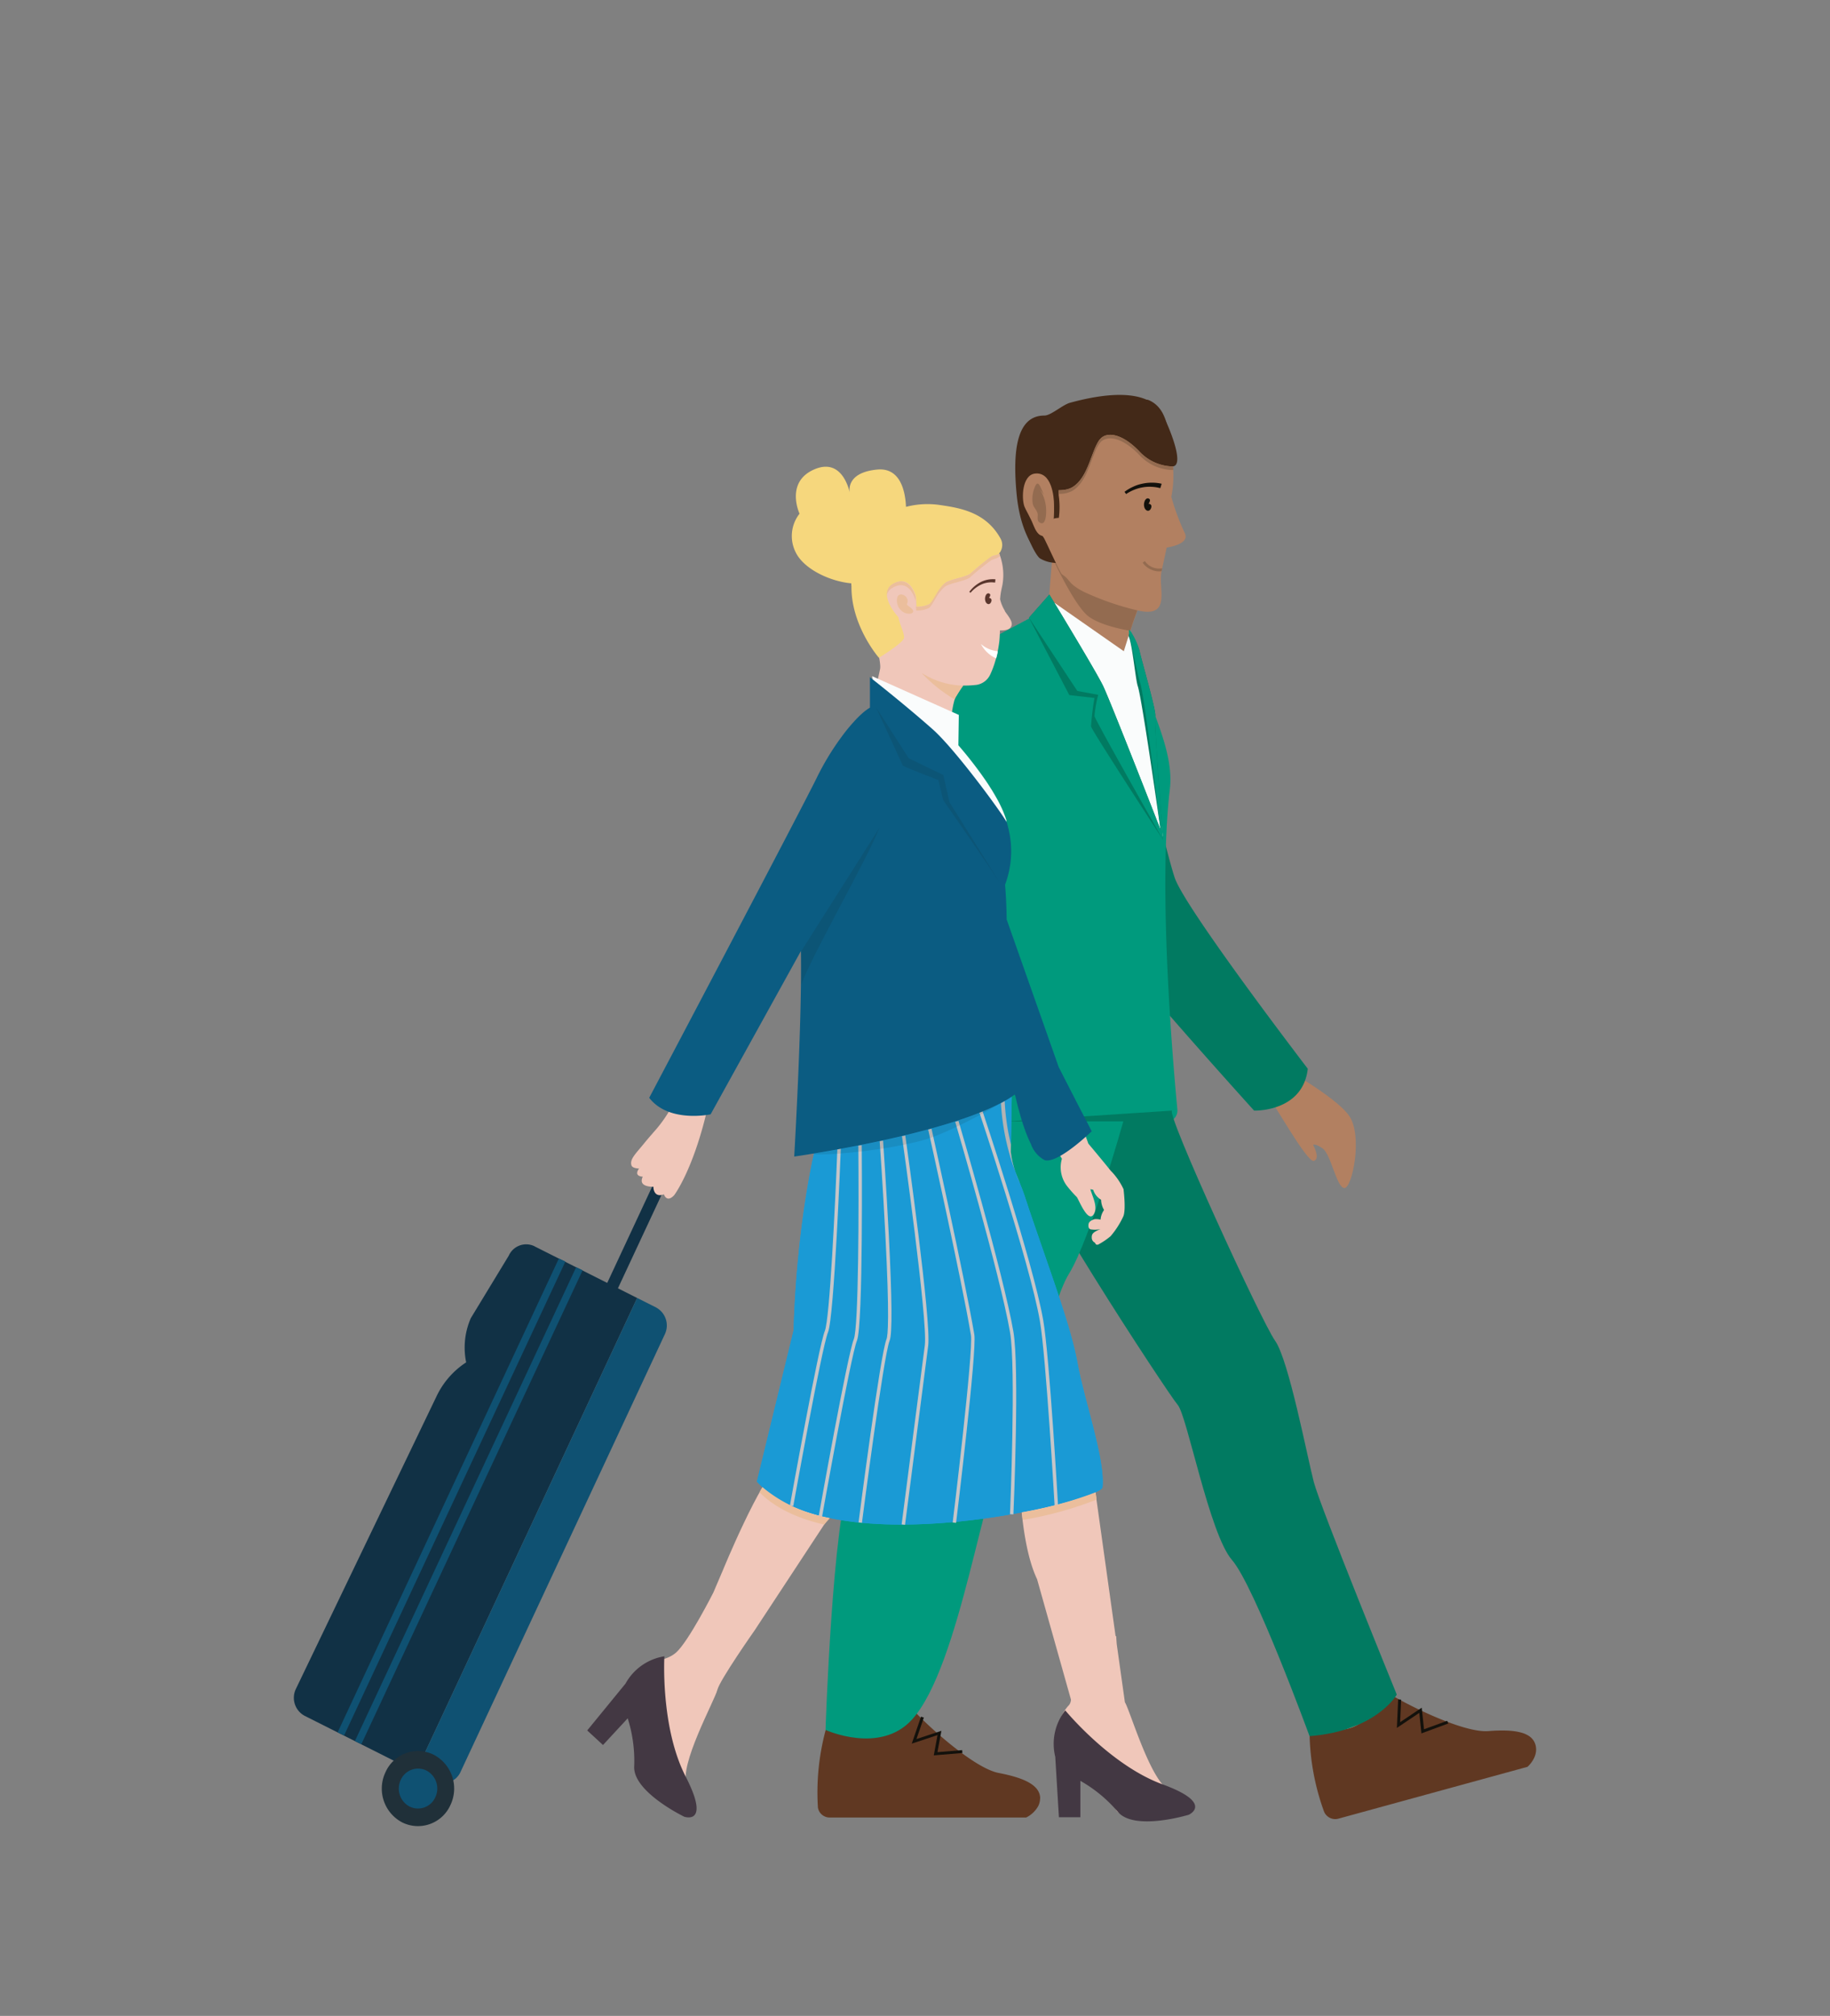 <?xml version="1.0" encoding="UTF-8"?> <svg xmlns="http://www.w3.org/2000/svg" xmlns:xlink="http://www.w3.org/1999/xlink" width="272.691" height="300.379" viewBox="0 0 272.691 300.379"><rect x="0" y="0" width="272.691" height="300.379" fill="#808080" stroke="none"/><defs><style> .cls-1 { fill: none; } .cls-2 { clip-path: url(#clip-path); } .cls-3 { fill: #b28061; } .cls-13, .cls-4 { fill: #017a61; } .cls-5, .cls-9 { fill: #009a7d; } .cls-13, .cls-15, .cls-16, .cls-18, .cls-23, .cls-5, .cls-6 { fill-rule: evenodd; } .cls-30, .cls-6 { fill: #fafcfc; } .cls-7 { fill: #d0b196; } .cls-8 { fill: #603822; } .cls-10 { fill: #13110c; } .cls-11 { fill: #936b50; } .cls-12 { fill: #432918; } .cls-14, .cls-15 { fill: #113145; } .cls-16, .cls-17 { fill: #0f5172; } .cls-18 { fill: #203039; } .cls-19, .cls-23 { fill: #f0c7ba; } .cls-20 { fill: #ebbe9c; } .cls-21 { fill: #5a362d; } .cls-22 { fill: #fff; } .cls-24 { fill: #1f9cd8; } .cls-25 { fill: #1a9ad5; } .cls-26 { fill: #c6c5c7; } .cls-27 { fill: #433843; } .cls-28 { fill: #f6d77d; } .cls-29 { fill: #f5a05a; } .cls-31 { fill: #0b5c82; } .cls-32 { opacity: 0.1; isolation: isolate; } .cls-33 { clip-path: url(#clip-path-3); } .cls-34 { clip-path: url(#clip-path-4); } .cls-35 { clip-path: url(#clip-path-5); } .cls-36 { fill: #b3b3b3; } </style><clipPath id="clip-path"><rect id="Rectangle_631" data-name="Rectangle 631" class="cls-1" width="185.112" height="213.271"></rect></clipPath><clipPath id="clip-path-3"><rect id="Rectangle_627" data-name="Rectangle 627" class="cls-1" width="11.696" height="23.423"></rect></clipPath><clipPath id="clip-path-4"><rect id="Rectangle_628" data-name="Rectangle 628" class="cls-1" width="18.456" height="26.161"></rect></clipPath><clipPath id="clip-path-5"><rect id="Rectangle_629" data-name="Rectangle 629" class="cls-1" width="29.469" height="8.576"></rect></clipPath></defs><g id="Group_1023" data-name="Group 1023" transform="translate(-244 -1988.547)"><rect id="Rectangle_622" data-name="Rectangle 622" class="cls-1" width="272.691" height="300.379" rx="10" transform="translate(244 1988.547)"></rect><g id="Group_1011" data-name="Group 1011" transform="translate(287.789 2047.391)"><g id="Group_1022" data-name="Group 1022" class="cls-2"><g id="Group_1021" data-name="Group 1021"><g id="Group_1020" data-name="Group 1020" class="cls-2"><path id="Path_2303" data-name="Path 2303" class="cls-3" d="M109.534,39.956c-1.841,2.25-6.445.671-8.911-.2-1.9-.773-5.1.9-4.613-1.6.306-1.546,2.432-3.432,3.261-9.024.115-.773.2-1.614.263-2.534.08-1.352.681-6.626.341-8.387-.842-4.364,9.887,5.1,14.035,6.694.828.546.669.341.226,1.4-1.864,3.364-4.682,13.058-4.591,13.66Z" transform="translate(13.095 2.329)"></path><path id="Path_2304" data-name="Path 2304" class="cls-3" d="M129.156,87.737s8.6,4.694,10.717,7.671.477,10.842-.682,10.8-1.989-5-3.228-5.887c-1.114-.8-1.432-.546-1.432-.546s1.136,2.057.114,2.387-6.285-9.228-7.3-10.342S129.156,87.737,129.156,87.737Z" transform="translate(17.349 11.973)"></path><path id="Path_2305" data-name="Path 2305" class="cls-4" d="M138.265,95.728c-.739,6.5-8,6.239-8,6.239s-1.318-1.455-3.341-3.716c-.273-.307-.568-.636-.864-.966-5.546-6.205-15.024-16.945-18.513-21.7-4.455-6.057-11.319-23.911-12.922-28.173-.227-.591-.341-.921-.341-.921A16.045,16.045,0,0,1,94,44.576c-.818-9.046,7.069-10.046,7.069-10.046s6.671-2.046,9.8,5.057c1.841,4.171,6.046,23.127,7.569,27.684,1.193,3.546,12.5,18.774,17.49,25.377C137.356,94.546,138.265,95.728,138.265,95.728Z" transform="translate(12.82 4.675)"></path><path id="Path_2306" data-name="Path 2306" class="cls-5" d="M121.111,54.936c-1.785,14.944.5,41.083,1.124,47.686a1.684,1.684,0,0,1-1.386,1.818c-9.205,1.671-12.41,3.273-16.7,3.546A164.332,164.332,0,0,1,85.1,107.77a1.691,1.691,0,0,1-1.6-1.716c.124-6.739.523-16.365.988-21.922.125-1.591.284-3.171.467-4.739.34-2.909.76-5.8,1.272-8.626a2.906,2.906,0,0,1,.057-.307c-.807,1.046-1.625,2.1-2.465,3.171a121.873,121.873,0,0,0-9.07,32.935S72.424,108.77,69,103.5V73.278A42.741,42.741,0,0,1,73.8,62.232c4.9-7.944,14.4-22.741,21.787-30.344l6.727-3.591s3.216,7.057,8.342,7.989,4.57-5.046,4.57-5.046c.51,7.921,6.761,16.331,5.887,23.661Z" transform="translate(9.417 3.862)"></path><path id="Path_2307" data-name="Path 2307" class="cls-6" d="M99.7,27.237l10.365,7.239.955-3.046L113.977,43.9l1.909,18.229L106.17,39.681l-4.819-7.569Z" transform="translate(13.606 3.717)"></path><path id="Path_2308" data-name="Path 2308" class="cls-7" d="M106.313,100.3l-13.3,38.594L81.5,135.882l8.785-39.765Z" transform="translate(11.122 13.117)"></path><path id="Path_2309" data-name="Path 2309" class="cls-7" d="M91.651,133.6,80,182.254l-9.569.011,9.6-51.289Z" transform="translate(9.612 17.874)"></path><path id="Path_2310" data-name="Path 2310" class="cls-7" d="M130.521,130.927l15.354,48.584-9.455,3.773-17.286-48.936Z" transform="translate(16.257 17.867)"></path><path id="Path_2311" data-name="Path 2311" class="cls-7" d="M116.166,95.247l16.172,39.935-10.921,4.637-19.763-38.412Z" transform="translate(13.872 12.998)"></path><path id="Path_2312" data-name="Path 2312" class="cls-8" d="M133.186,174.76a35.633,35.633,0,0,0,2.158,13.172,1.8,1.8,0,0,0,2.159,1.023l28.15-7.717s1.716-1.466,1.183-3.3-2.956-2.341-7.013-2.023-13.524-4.671-15.138-5.807-1.9,2.728-2.692,3.523-3.091,3.523-8.8,1.125Z" transform="translate(18.173 23.186)"></path><path id="Path_2313" data-name="Path 2313" class="cls-4" d="M118.061,93.848c-.989.25,13.308,31.435,15.342,34.276s4.783,17.263,5.772,21.059,12.365,31.673,12.365,31.673-3.01,5.4-13,6.194c0,0-8.193-22.4-11.557-26.252s-6.684-21.491-8.08-23.1S95.036,102.008,93.854,95.428l24.207-1.591Z" transform="translate(12.808 12.805)"></path><path id="Path_2314" data-name="Path 2314" class="cls-8" d="M101.832,185.655a2.587,2.587,0,0,1-.3,1.2,4.2,4.2,0,0,1-1.773,1.659H70.5a1.768,1.768,0,0,1-1.784-1.557v-.1A35.841,35.841,0,0,1,70.4,173.733c4.819,3.807,7.8,1.784,8.785,1.239s2.364-4.194,3.591-2.671,8.921,8.819,12.91,9.58,6.16,1.9,6.16,3.8Z" transform="translate(9.363 23.463)"></path><path id="Path_2315" data-name="Path 2315" class="cls-9" d="M87.488,95.247h26.6s-4.931,17.592-8.08,22.672-5.91,22.536-9.262,26.321S89.841,176.391,82.6,184.38c-4.772,5.262-12.888,1.546-12.888,1.546s1.023-31.446,3.784-37.89,12.024-30.5,12.024-30.5Z" transform="translate(9.513 12.998)"></path><path id="Path_2316" data-name="Path 2316" class="cls-10" d="M84.3,179.07l.557-3.023-3.841,1.273L82.4,173.3l.42.136-1.1,3.2,3.716-1.227-.591,3.182,3.682-.307.034.432Z" transform="translate(11.055 23.649)"></path><path id="Path_2317" data-name="Path 2317" class="cls-10" d="M148.283,176.1l-.318-3.057-3.341,2.239.193-4.239.443.023-.148,3.364,3.216-2.159.341,3.216,3.455-1.261.159.4Z" transform="translate(19.736 23.342)"></path><path id="Path_2318" data-name="Path 2318" class="cls-11" d="M99.7,22.115a12.826,12.826,0,0,1,.6-2.148c4.284,1.2,8.955,2.943,13.092,4.523.83.546.671.341.227,1.4a45.071,45.071,0,0,0-2.591,6.523s-4.148-.6-6.194-2.114S99.7,22.115,99.7,22.115" transform="translate(13.606 2.725)"></path><path id="Path_2319" data-name="Path 2319" class="cls-12" d="M98.261,24.289c1.863,1.091,3.533.489,5.636.693,2.9.284,7.354.921,10.24,1.273a7.668,7.668,0,0,0,1.251-1.6,17.216,17.216,0,0,0,1.374-3.762,1.137,1.137,0,0,1,.159-.352c.057-.25.261-.511.182-.761-1.034-3.614.977-6.012.659-9.421-.307-3.228.08-8.171-3.284-9.649-1.568-.693-4.671,3.2-6.352,3.239a9.3,9.3,0,0,1-4.342-.614c-1.977-.955-2.614.534-4.421,1.534C90.782,9.605,96.874,23.482,98.261,24.289Z" transform="translate(12.946 0.085)"></path><path id="Path_2320" data-name="Path 2320" class="cls-3" d="M117.638,15.216a26.407,26.407,0,0,1-.42,3.648c-.239,1.83-.671,3.671-1.068,5.478-.034.148-.068.284-.091.432a.144.144,0,0,1-.011.068c-.546,2.489,1.648,7.1-3.75,5.739a40.911,40.911,0,0,1-7.876-2.75c-2.409-1.25-1.921-1.8-3.228-2.591-.375-.455-2.341-4.841-2.637-5.353-1-1.739-1.443.955-1.511-.989-.091-2.648.239-5.341.182-8L109.3,12.272c1.523.034,3.046.057,4.569.091a6.126,6.126,0,0,1,2.83.341A2.859,2.859,0,0,1,117.638,15.216Z" transform="translate(13.241 1.487)"></path><path id="Path_2321" data-name="Path 2321" class="cls-3" d="M99.983,22.074c5.522,2.273,13.466,2.443,16.546-3.409.114-.216.217-.432.307-.648a16.174,16.174,0,0,0,.943-9.364c-.636-3.455-3.739-5.819-7.035-6.512-2.442-.511-5.841.921-8.273,1.523-3.068.75-6.1,1.364-7.126,4.25-1.613,4.557,4.513,14.115,4.625,14.16Z" transform="translate(12.974 0.277)"></path><path id="Path_2322" data-name="Path 2322" class="cls-10" d="M112.532,14.59a.352.352,0,0,0-.375-.2c.147-.318.375-.636,0-.8-.239-.1-.489.1-.6.42-.228.614,0,1.318.453,1.4.375.068.659-.511.534-.83Z" transform="translate(15.211 1.851)"></path><path id="Path_2323" data-name="Path 2323" class="cls-3" d="M115.152,13.337a34.342,34.342,0,0,0,2.044,5.5c.568,1.364-1.591,1.932-2.942,2.125" transform="translate(15.592 1.82)"></path><path id="Path_2324" data-name="Path 2324" class="cls-12" d="M100.46,16.9a3.493,3.493,0,0,0-.989.182,1.236,1.236,0,0,1-.068-.125c-.034-1.216-.045-2.432-.08-3.637,0-.182-.011-.352-.023-.534q-.017-.631-.068-1.261c.2-.636.58-1.171,1.25-1.125-.034.807-.057,1.591-.057,2.4v.739a12.359,12.359,0,0,1,.023,3.364Z" transform="translate(13.542 1.418)"></path><path id="Path_2325" data-name="Path 2325" class="cls-12" d="M107.2,6.634c.886-1.148,3.136-1.046,5.818,1.716a6.95,6.95,0,0,0,5,2.307c2.081-.1-.977-7-1.7-8.16-1.273-2.023-4.807-3.716-13.558-1.33-1.124.307-2.853,1.909-3.83,1.909-4.033,0-4.795,4.955-4.125,11.819.761,7.773,4.534,10.1,4.5,9.6-.1-2.012-3.749-8.251-1.637-9.808,1.421-1.046,3.75.023,5.375-.909,2.445-1.4,2.841-5.478,4.137-7.148Z" transform="translate(12.907 0)"></path><path id="Path_2326" data-name="Path 2326" class="cls-11" d="M117.319,9.943h-.08a6.994,6.994,0,0,1-5-2.307c-2.682-2.762-4.932-2.864-5.819-1.716-1.3,1.671-1.693,5.739-4.137,7.148a3.992,3.992,0,0,1-2,.42v.534a3.992,3.992,0,0,0,2-.42c2.443-1.4,2.841-5.478,4.137-7.148.886-1.148,3.137-1.046,5.819,1.716a6.95,6.95,0,0,0,5,2.307.336.336,0,0,0,.114-.023c0-.17-.023-.352-.034-.523Z" transform="translate(13.685 0.714)"></path><path id="Path_2327" data-name="Path 2327" class="cls-3" d="M97.151,17.99c.669,1.7,1.329,1.739,2.022,1.557,1.183-.307,1.058-3.671,1.058-4.546,0-1.318-.376-5-2.865-4.682-1.887.239-2.012,3.648-1.546,4.921C95.991,15.695,96.7,16.843,97.151,17.99Z" transform="translate(13.045 1.406)"></path><path id="Path_2328" data-name="Path 2328" class="cls-11" d="M97.835,12.331a5.893,5.893,0,0,1,1.056,3.409c0,.6-.091,2.307-1.034,1.648-.409-.284-.136-.955-.25-1.341-.17-.568-.58-.818-.716-1.421a4.449,4.449,0,0,1,.193-2.171c.648-2,1.023.17,1.558.943" transform="translate(13.213 1.587)"></path><path id="Path_2329" data-name="Path 2329" class="cls-11" d="M114.215,22.855c-.035.148-.069.284-.091.432a2.263,2.263,0,0,1-.4.034,3.059,3.059,0,0,1-2.308-1.125l-.125-.159.319-.25.125.159a2.565,2.565,0,0,0,2.42.921h.058Z" transform="translate(15.188 2.973)"></path><path id="Path_2330" data-name="Path 2330" class="cls-10" d="M114.244,12.325a5.842,5.842,0,0,0-1.285-.2,5.774,5.774,0,0,0-1.33.08,6.125,6.125,0,0,0-1.283.364,6.325,6.325,0,0,0-1.194.636l-.239-.33a6.489,6.489,0,0,1,1.239-.739,5.772,5.772,0,0,1,1.375-.466,6.243,6.243,0,0,1,1.443-.159,6.061,6.061,0,0,1,1.477.159l-.2.648Z" transform="translate(14.863 1.57)"></path><path id="Path_2331" data-name="Path 2331" class="cls-13" d="M99.417,26.167s6.91,11.342,8.012,13.626,8.558,21.422,8.558,21.422S113.259,41.8,112.6,39.827c-.318-.932-.75-5.614-1.261-7.205a.772.772,0,0,1,.068-.8,7.182,7.182,0,0,1,1.466,2.8c.33,1.511,2.546,9.069,2.33,9.66S116.351,62.7,116.351,62.7s-10.637-16.3-10.717-16.876a40.573,40.573,0,0,1,.511-4.239l-3.75-.432L96.383,29.633l3.057-3.466Z" transform="translate(13.153 3.571)"></path><path id="Path_2332" data-name="Path 2332" class="cls-5" d="M99.417,26.167s6.91,11.342,8.012,13.626,8.558,21.422,8.558,21.422-2.352-19.809-3.012-21.786c-.318-.932-1.148-5.08-1.511-6.705-.409-1.8.023-1.148.023-1.148a10.2,10.2,0,0,1,1.386,3.046c.33,1.511,2.546,9.069,2.33,9.66S116.351,62.7,116.351,62.7s-10.126-17.842-10.205-18.422a18.88,18.88,0,0,1,.557-3.159l-3.114-.58-7.205-10.91,3.057-3.466Z" transform="translate(13.153 3.571)"></path><rect id="Rectangle_624" data-name="Rectangle 624" class="cls-14" width="21.763" height="1.785" transform="translate(45.428 135.033) rotate(-64.981)"></rect><path id="Path_2333" data-name="Path 2333" class="cls-15" d="M35.87,111.663a2.839,2.839,0,0,0-3.841,1.386l-5.66,9.319a10.923,10.923,0,0,0-.693,6.591,12.326,12.326,0,0,0-4.4,5.023L.288,177.646a3.045,3.045,0,0,0,1.331,3.989l16.58,8.342,32.957-70.609L35.87,111.674Z" transform="translate(0 15.197)"></path><path id="Path_2334" data-name="Path 2334" class="cls-16" d="M22.651,189.028,53.1,123.8a3.046,3.046,0,0,0-1.331-3.989L48.971,118.4,16.014,189.005l2.795,1.409a2.841,2.841,0,0,0,3.842-1.387" transform="translate(2.185 16.157)"></path><rect id="Rectangle_625" data-name="Rectangle 625" class="cls-17" width="77.927" height="1.068" transform="translate(6.521 199.288) rotate(-64.97)"></rect><rect id="Rectangle_626" data-name="Rectangle 626" class="cls-17" width="77.927" height="1.068" transform="translate(9.093 200.59) rotate(-64.97)"></rect><path id="Path_2335" data-name="Path 2335" class="cls-18" d="M21.762,185.842a5.294,5.294,0,0,1-7.194,2.6,5.688,5.688,0,0,1-2.489-7.478,5.293,5.293,0,0,1,7.194-2.6,5.691,5.691,0,0,1,2.489,7.478" transform="translate(1.574 24.264)"></path><path id="Path_2336" data-name="Path 2336" class="cls-16" d="M19.2,184.38a2.824,2.824,0,0,1-3.83,1.386,3.027,3.027,0,0,1-1.318-3.978,2.826,2.826,0,0,1,3.829-1.386A3.028,3.028,0,0,1,19.2,184.38" transform="translate(1.878 24.578)"></path><path id="Path_2337" data-name="Path 2337" class="cls-15" d="M50.643,104.466c-.432,1.091-1.307.284-2.568-.25s-2.432-.6-2-1.682a2.245,2.245,0,0,1,3.057-1,2.4,2.4,0,0,1,1.512,2.932" transform="translate(6.275 13.825)"></path><path id="Path_2338" data-name="Path 2338" class="cls-19" d="M50.86,92.267a19.454,19.454,0,0,1-2.83,4.478c-.6.693-1.216,1.386-1.8,2.1-1.3,1.614-2.262,2.443-1.955,3.375.148.455,1.136.466,1.136.466s-.932,1.091.546,1.216c-.784,1.614,1.58,1.489,1.58,1.489s-.034,1.727,1.568,1.136c0,0,.409,1.341,1.534.125,0,0,2.75-3.6,4.864-12.524L50.86,92.29Z" transform="translate(6.035 12.591)"></path><path id="Path_2339" data-name="Path 2339" class="cls-19" d="M95.745,30.14a5.759,5.759,0,0,1-.716-1.727,9.846,9.846,0,0,1,.227-1.591c.057-.3.125-.546.148-.739.727-4.728-2.625-9.239-7.194-10.671a9.511,9.511,0,0,0-2.83-.455,11.413,11.413,0,0,0-4.819,1.068,9.869,9.869,0,0,0-5.41,6.967,18.658,18.658,0,0,0,.443,8.66c.034.114.057.216.091.318.443,1.523,1.682,5.751,1.455,6.842-.659,3.159-2.068,8.546-2.068,8.546H87.744a13.7,13.7,0,0,1,.523-4.08,2.448,2.448,0,0,1,.193-.386c.261-.42.659-1.091,1.068-1.625a14.457,14.457,0,0,0,2.068-.114,2.716,2.716,0,0,0,1.977-1.568,13.611,13.611,0,0,0,.75-2.023l.1-.341c.023-.091.045-.17.068-.25.034-.136.068-.284.1-.42s.057-.273.08-.4.057-.273.08-.409c.057-.341.114-.671.148-.966.057-.432.091-1.171.1-1.727.807.023,1.6-.1,1.75-.784.148-.648-.671-1.546-1.034-2.114Z" transform="translate(10.211 2.041)"></path><path id="Path_2340" data-name="Path 2340" class="cls-20" d="M88.519,38.334c-.409.534-.807,1.2-1.068,1.625a2.448,2.448,0,0,0-.193.386c0,.023-.011.034-.023.057A22.225,22.225,0,0,1,82.3,36.447a12.079,12.079,0,0,0,6.216,1.9Z" transform="translate(11.231 4.974)"></path><path id="Path_2341" data-name="Path 2341" class="cls-21" d="M91.554,26.9a.282.282,0,0,0-.33-.17c.125-.273.33-.546,0-.693-.2-.091-.432.091-.523.364-.193.534,0,1.148.4,1.216.33.057.568-.443.466-.716Z" transform="translate(12.367 3.55)"></path><path id="Path_2342" data-name="Path 2342" class="cls-21" d="M88.563,26.043A5.036,5.036,0,0,1,90.245,24.6a4.024,4.024,0,0,1,2.216-.42l-.057.489a3.661,3.661,0,0,0-2,.261,4.711,4.711,0,0,0-1.659,1.261Z" transform="translate(12.086 3.297)"></path><path id="Path_2343" data-name="Path 2343" class="cls-22" d="M92.606,33.737c-.023.136-.057.273-.08.4s-.068.284-.1.42c-.023.08-.045.17-.068.25a4.778,4.778,0,0,1-2.273-2.148,4.441,4.441,0,0,0,2.512,1.08Z" transform="translate(12.293 4.457)"></path><path id="Path_2344" data-name="Path 2344" class="cls-20" d="M80.646,27.4a1,1,0,0,0-.8-1.216.584.584,0,0,0-.693.341,1.989,1.989,0,0,0,1.2,2.421c.886.25,1.341-.091,1.068-.5s-.886-.648-.841-.83c.011-.057.034-.125.057-.216" transform="translate(10.786 3.572)"></path><path id="Path_2345" data-name="Path 2345" class="cls-20" d="M94.467,20.717a4.925,4.925,0,0,1-1.125.489c-.716.318-2.659,2.239-3.216,2.6-.852.568-3.046.841-3.7,1.352-1.193.921-1.693,2.557-2.375,3.171a4.174,4.174,0,0,1-1.921.386l-.08-1.432s-.841-3.534-3.512-1.909a1.7,1.7,0,0,0-.818,1.8,1.641,1.641,0,0,1,.818-1.216c2.671-1.637,3.512,1.909,3.512,1.909l.08,1.432a4,4,0,0,0,1.921-.386c.693-.614,1.193-2.25,2.375-3.171.671-.511,2.853-.784,3.7-1.352a36,36,0,0,1,3.216-2.6c.523-.227.9-.239,1.284-.636-.045-.148-.1-.3-.159-.432" transform="translate(10.603 2.827)"></path><path id="Path_2346" data-name="Path 2346" class="cls-23" d="M110.106,105.232a9.6,9.6,0,0,0-1.9-2.716c-1.034-1.307-3.318-4.023-3.318-4.023l-.932-2.591a8.7,8.7,0,0,0-2.966.011A2.99,2.99,0,0,0,98.923,97.8s1.648,2.239,2.023,2.955a4.563,4.563,0,0,0,.875,4.194,17.339,17.339,0,0,0,1.341,1.5c.318.432,1.671,3.932,2.523,2.58.6-.955,0-2.25-.33-3.228a5.352,5.352,0,0,1-.17-.523c.25.057.42.091.42.091a2.676,2.676,0,0,0,1.182,1.489,3.114,3.114,0,0,0,.443,1.523,2.868,2.868,0,0,0-.523,1.443,2.938,2.938,0,0,0-.852-.08c-.25.068-.852.273-.932.716-.1.568.125.739.261.8a3.809,3.809,0,0,0,1.511-.034c-1.125.466-1.318.716-1.3,1.284a.81.81,0,0,0,.466.739c.2.364.216.307.466.3a10.593,10.593,0,0,0,1.875-1.261,12.762,12.762,0,0,0,1.875-2.909c.466-.932.045-4.159.045-4.159Z" transform="translate(13.499 13.07)"></path><path id="Path_2347" data-name="Path 2347" class="cls-19" d="M117.671,189.771c-2.875-1.011-6.012-11.933-6.807-13.194l-1.216-8.66c-.057-.727-.08-1.193-.08-1.193h-.091L105.1,135.459l-10.069-1.932.1,7.773s-.1,11.171,2.648,16.945l5.046,17.933a1.415,1.415,0,0,1-.273.807,5.866,5.866,0,0,0-1.489,5.307c.693,3.546,6.262,2.25,8.421,10.137.636,2.3,10.205.977,11.285,0s-.261-1.659-3.137-2.671Z" transform="translate(12.969 18.222)"></path><path id="Path_2348" data-name="Path 2348" class="cls-19" d="M78.661,125l-5,3.773s-4.785,11.967-7.489,13.751-8.353,15.57-8.353,15.57l-1.409,3.3s-3.7,7.319-5.569,8.955c-1.58,1.386-3.6.909-4.807,2.7-2.012,3,2.83,6.012-1.2,13.126-1.182,2.068,6.523,7.9,7.978,7.978s.989-1.364-.33-4.1S56.659,177.365,57,175.911,62.58,167,62.58,167l12.058-18.343,10.488-10.6-6.455-13.047Z" transform="translate(6.101 17.058)"></path><path id="Path_2349" data-name="Path 2349" class="cls-24" d="M112.206,150.79c-.216,2.023-40.038,11.876-51.493-.864l5.478-22.547s.523-28.1,7.91-39.492H98.762l-.17,10.762-.034,2.2c.148,2.307,1.341,4.319,2.057,6.512q.682,2.1,1.4,4.159c2.75,8.069,5.569,15.615,6.5,20.854.966,5.375,4.137,14.308,3.7,18.422Z" transform="translate(8.285 11.993)"></path><path id="Path_2350" data-name="Path 2350" class="cls-25" d="M112.206,150.224c-.216,2.023-40.038,11.876-51.493-.864l5.466-22.547a154.949,154.949,0,0,1,2.8-25.252c.08-.364.159-.716.239-1.068,6.66-1.091,22.888-4.114,29.469-8.455L98.66,93.48l-.114,6.807c.148,2.307,1.341,4.319,2.057,6.512,3.125,9.58,6.8,18.877,7.9,25.014.966,5.375,4.137,14.308,3.7,18.422Z" transform="translate(8.285 12.56)"></path><path id="Path_2351" data-name="Path 2351" class="cls-26" d="M65.514,152.114l-.5-.09c.174-.968,4.266-23.725,5.2-26,.724-1.765,1.545-18.727,1.879-27.45l.51.019c-.04,1.033-.979,25.335-1.917,27.624C69.77,128.442,65.556,151.878,65.514,152.114Z" transform="translate(8.906 13.454)"></path><path id="Path_2352" data-name="Path 2352" class="cls-26" d="M69.264,153.881l-.5-.089c.176-.989,4.323-24.237,5.254-26.509.722-1.76.757-19.676.674-28.9l.51,0c.01,1.094.228,26.807-.712,29.1C73.577,129.7,69.307,153.64,69.264,153.881Z" transform="translate(9.418 13.425)"></path><path id="Path_2353" data-name="Path 2353" class="cls-26" d="M74.516,154.721l-.506-.065c.132-1.02,3.231-25.016,4.165-27.294.209-.511.466-3.213-.169-15.573-.362-7.047-.844-13.906-.849-13.974l.509-.036c0,.069.487,6.931.849,13.983.488,9.5.532,14.815.131,15.793C77.738,129.772,74.548,154.472,74.516,154.721Z" transform="translate(10.134 13.346)"></path><path id="Path_2354" data-name="Path 2354" class="cls-26" d="M80.166,155.107l-.506-.065c.031-.242,3.129-24.269,3.455-26.674.478-3.616-3.37-30.919-3.409-31.194l.5-.071c.159,1.127,3.9,27.648,3.41,31.333C83.295,130.839,80.2,154.864,80.166,155.107Z" transform="translate(10.905 13.256)"></path><path id="Path_2355" data-name="Path 2355" class="cls-26" d="M87.3,154.941l-.506-.062c.031-.255,3.116-25.572,2.718-27.929-1.5-8.79-6.324-30.42-6.373-30.637l.5-.111c.049.218,4.872,21.86,6.378,30.663C90.421,129.294,87.423,153.895,87.3,154.941Z" transform="translate(11.379 13.136)"></path><path id="Path_2356" data-name="Path 2356" class="cls-26" d="M95.359,153.808l-.51-.022c.009-.218.92-21.888,0-27.141-1.536-8.794-8.1-31.1-8.163-31.327l.489-.144c.066.225,6.636,22.561,8.177,31.383C96.281,131.866,95.4,152.915,95.359,153.808Z" transform="translate(11.863 12.998)"></path><path id="Path_2357" data-name="Path 2357" class="cls-26" d="M101.084,152.756c-.013-.222-1.283-22.31-2.2-27.575-1.537-8.778-9.074-31.217-9.15-31.443l.483-.163c.076.226,7.626,22.7,9.169,31.517.924,5.295,2.2,27.411,2.208,27.634Z" transform="translate(12.278 12.781)"></path><path id="Path_2358" data-name="Path 2358" class="cls-20" d="M95.577,148a53.811,53.811,0,0,0,11.012-3.034l-.148-1.08a57.594,57.594,0,0,1-10.978,2.978c.034.375.08.75.125,1.125Z" transform="translate(13.027 19.635)"></path><path id="Path_2359" data-name="Path 2359" class="cls-20" d="M61.5,143.217a7.425,7.425,0,0,0-.444.761c2.364,2.375,5.682,3.887,9.638,4.807l.374-.432.478-.534A21.318,21.318,0,0,1,61.5,143.217Z" transform="translate(8.332 19.544)"></path><path id="Path_2360" data-name="Path 2360" class="cls-27" d="M101.347,172.477a8.086,8.086,0,0,0-1.49,6.921l.546,9H103.6v-5.421a20.7,20.7,0,0,1,5.569,4.6c2.432,2.943,10.57.455,10.57.455s3.874-1.693-3.9-4.535S101.347,172.477,101.347,172.477Z" transform="translate(13.599 23.537)"></path><path id="Path_2361" data-name="Path 2361" class="cls-27" d="M49.954,165.388a8.052,8.052,0,0,0-5.785,4.069l-5.705,6.978,2.352,2.171,3.681-3.978a20.913,20.913,0,0,1,.967,7.16c-.2,3.807,7.454,7.5,7.454,7.5s4,1.386.217-5.978-3.172-17.933-3.172-17.933Z" transform="translate(5.249 22.568)"></path><path id="Path_2362" data-name="Path 2362" class="cls-28" d="M96.365,20.066c-2.159-3.83-5.864-4.489-8.921-4.932a12.761,12.761,0,0,0-5.137.261c-.1-2.25-.8-5.876-4.273-5.557-4.262.4-4.228,2.728-4.114,3.421-.216-.966-1.4-5.137-5.285-3.443-4.387,1.9-2.193,6.6-2.193,6.6a5.381,5.381,0,0,0-.546,5.807c1.261,2.512,5.182,4.3,8.262,4.569a3.046,3.046,0,0,0,.023.455c-.057,5.387,3.421,9.865,4.091,10.637,0,0,3.546-2.171,3.728-2.921.148-.591-.636-2.046-.83-3.137-1.341-1.466-2.6-3.864-.875-4.921,2.671-1.637,3.512,1.909,3.512,1.909l.08,1.432a4,4,0,0,0,1.921-.386c.693-.614,1.193-2.25,2.375-3.171.671-.511,2.853-.784,3.7-1.352a36,36,0,0,1,3.216-2.6c.568-.25.773-.057,1.2-.546A1.967,1.967,0,0,0,96.365,20.066Z" transform="translate(8.909 1.285)"></path><path id="Path_2363" data-name="Path 2363" class="cls-29" d="M94.167,57.065c-.193-.716-7.376-10.546-10.694-13.478a73.38,73.38,0,0,1,7.432,7.126c.307.443.6.9.9,1.352.091.148.193.307.284.455s.182.307.273.455.182.307.261.455c.25.455.489.921.7,1.375l.023.045a15.518,15.518,0,0,1,.693,1.75.289.289,0,0,0,.023.08c.045.136.08.261.114.4Z" transform="translate(11.391 5.948)"></path><path id="Path_2364" data-name="Path 2364" class="cls-24" d="M94.167,57.065c-.193-.716-7.376-10.546-10.694-13.478a73.38,73.38,0,0,1,7.432,7.126c.307.443.6.9.9,1.352.091.148.193.307.284.455s.182.307.273.455.182.307.261.455c.25.455.489.921.7,1.375l.023.045a15.518,15.518,0,0,1,.693,1.75.289.289,0,0,0,.023.08c.045.136.08.261.114.4Z" transform="translate(11.391 5.948)"></path><path id="Path_2365" data-name="Path 2365" class="cls-30" d="M95.837,58.368s-.011-.045-.024-.08A17.642,17.642,0,0,0,95.1,56.47c0-.011-.012-.023-.024-.045-.215-.477-.465-.955-.739-1.432l-.273-.477c-.091-.159-.193-.318-.284-.477s-.193-.318-.3-.477c-.294-.477-.6-.943-.932-1.409-.738-1.068-1.523-2.1-2.262-3.034-.568-.716-1.125-1.375-1.614-1.943l.068-4.523-12.92-5.773,1.023,8.092,3.511.716c3.432,4.171,9.092,10.08,15.514,12.933,0,0-.034-.114-.069-.273Z" transform="translate(10.347 5.032)"></path><path id="Path_2366" data-name="Path 2366" class="cls-31" d="M112.532,104.671s-5.046,4.91-7.023,4.3a4.406,4.406,0,0,1-2.047-2.421c-.045-.1-.1-.193-.147-.307a.424.424,0,0,0-.045-.091c-.092-.193-.172-.386-.263-.591-.125-.3-.239-.591-.351-.9a.916.916,0,0,1-.058-.17c-.034-.08-.056-.159-.09-.239-.058-.148-.1-.307-.16-.455-.124-.375-.239-.739-.34-1.091-.068-.239-.137-.466-.2-.693-.114-.4-.217-.773-.3-1.1-.067-.261-.125-.5-.17-.7-.114-.455-.169-.739-.169-.739l-.115-.273c-.148.114-.307.216-.465.33-6.569,4.353-22.809,7.364-29.469,8.455-.443.068-.841.136-1.194.193-1.1.17-1.726.261-1.726.261s1.193-20.422,1-30.628L55.743,102.148s-6.239,1.341-9.149-2.466c0,0,22.364-42.379,24.945-47.641A39.457,39.457,0,0,1,75.254,45.9a24.773,24.773,0,0,1,1.784-2.193,15.162,15.162,0,0,1,1.274-1.284,7.645,7.645,0,0,1,1.171-.875V37.017s5.147,4.034,9.329,7.739c3.456,3.046,10.9,13.251,11.1,13.99.057.2.1.4.149.591a14.181,14.181,0,0,1-.443,8.6c.135,1.557.215,3.273.239,5.171l7.761,22.013.558,1.091.34.671.558,1.08.34.671.568,1.1.058.114.2.409.08.148.568,1.091.045.091.215.409.091.17Z" transform="translate(6.358 5.051)"></path><g id="Group_1013" data-name="Group 1013" class="cls-32" transform="translate(75.566 64.491)"><g id="Group_1012" data-name="Group 1012"><g id="Group_1011-2" data-name="Group 1011" class="cls-33"><path id="Path_2367" data-name="Path 2367" class="cls-10" d="M66.506,80.17c1.9-5.012,9.443-17.933,11.683-23.423l-11.661,18.4c-.1,2,.058,3.262-.022,5.023" transform="translate(-66.492 -56.747)"></path></g></g></g><g id="Group_1016" data-name="Group 1016" class="cls-32" transform="translate(86.739 46.535)"><g id="Group_1015" data-name="Group 1015"><g id="Group_1014" data-name="Group 1014" class="cls-34"><path id="Path_2368" data-name="Path 2368" class="cls-10" d="M80.336,49.664c.76.4,5.283,2.137,5.283,2.137l.727,2.989s6.682,9.592,8.433,12.319l-7.5-12-.921-4.057L81.21,48.561l-4.887-7.614,4.023,8.728Z" transform="translate(-76.324 -40.947)"></path></g></g></g><g id="Group_1019" data-name="Group 1019" class="cls-32" transform="translate(77.499 104.597)"><g id="Group_1018" data-name="Group 1018"><g id="Group_1017" data-name="Group 1017" class="cls-35"><path id="Path_2369" data-name="Path 2369" class="cls-10" d="M97.662,92.037s-8.717,5.307-13.535,6.546c-7,1.807-16.013,2.273-15.933,1.921,6.66-1.091,22.888-4.114,29.469-8.455Z" transform="translate(-68.193 -92.037)"></path></g></g></g><path id="Path_2370" data-name="Path 2370" class="cls-36" d="M94.18,100.211l.022-1.148A33.889,33.889,0,0,1,93.27,92.6c-.182.1-.364.2-.556.307a35.009,35.009,0,0,0,2.851,12,15.291,15.291,0,0,1-1.375-4.694Z" transform="translate(12.652 12.636)"></path></g></g></g></g></g></svg> 